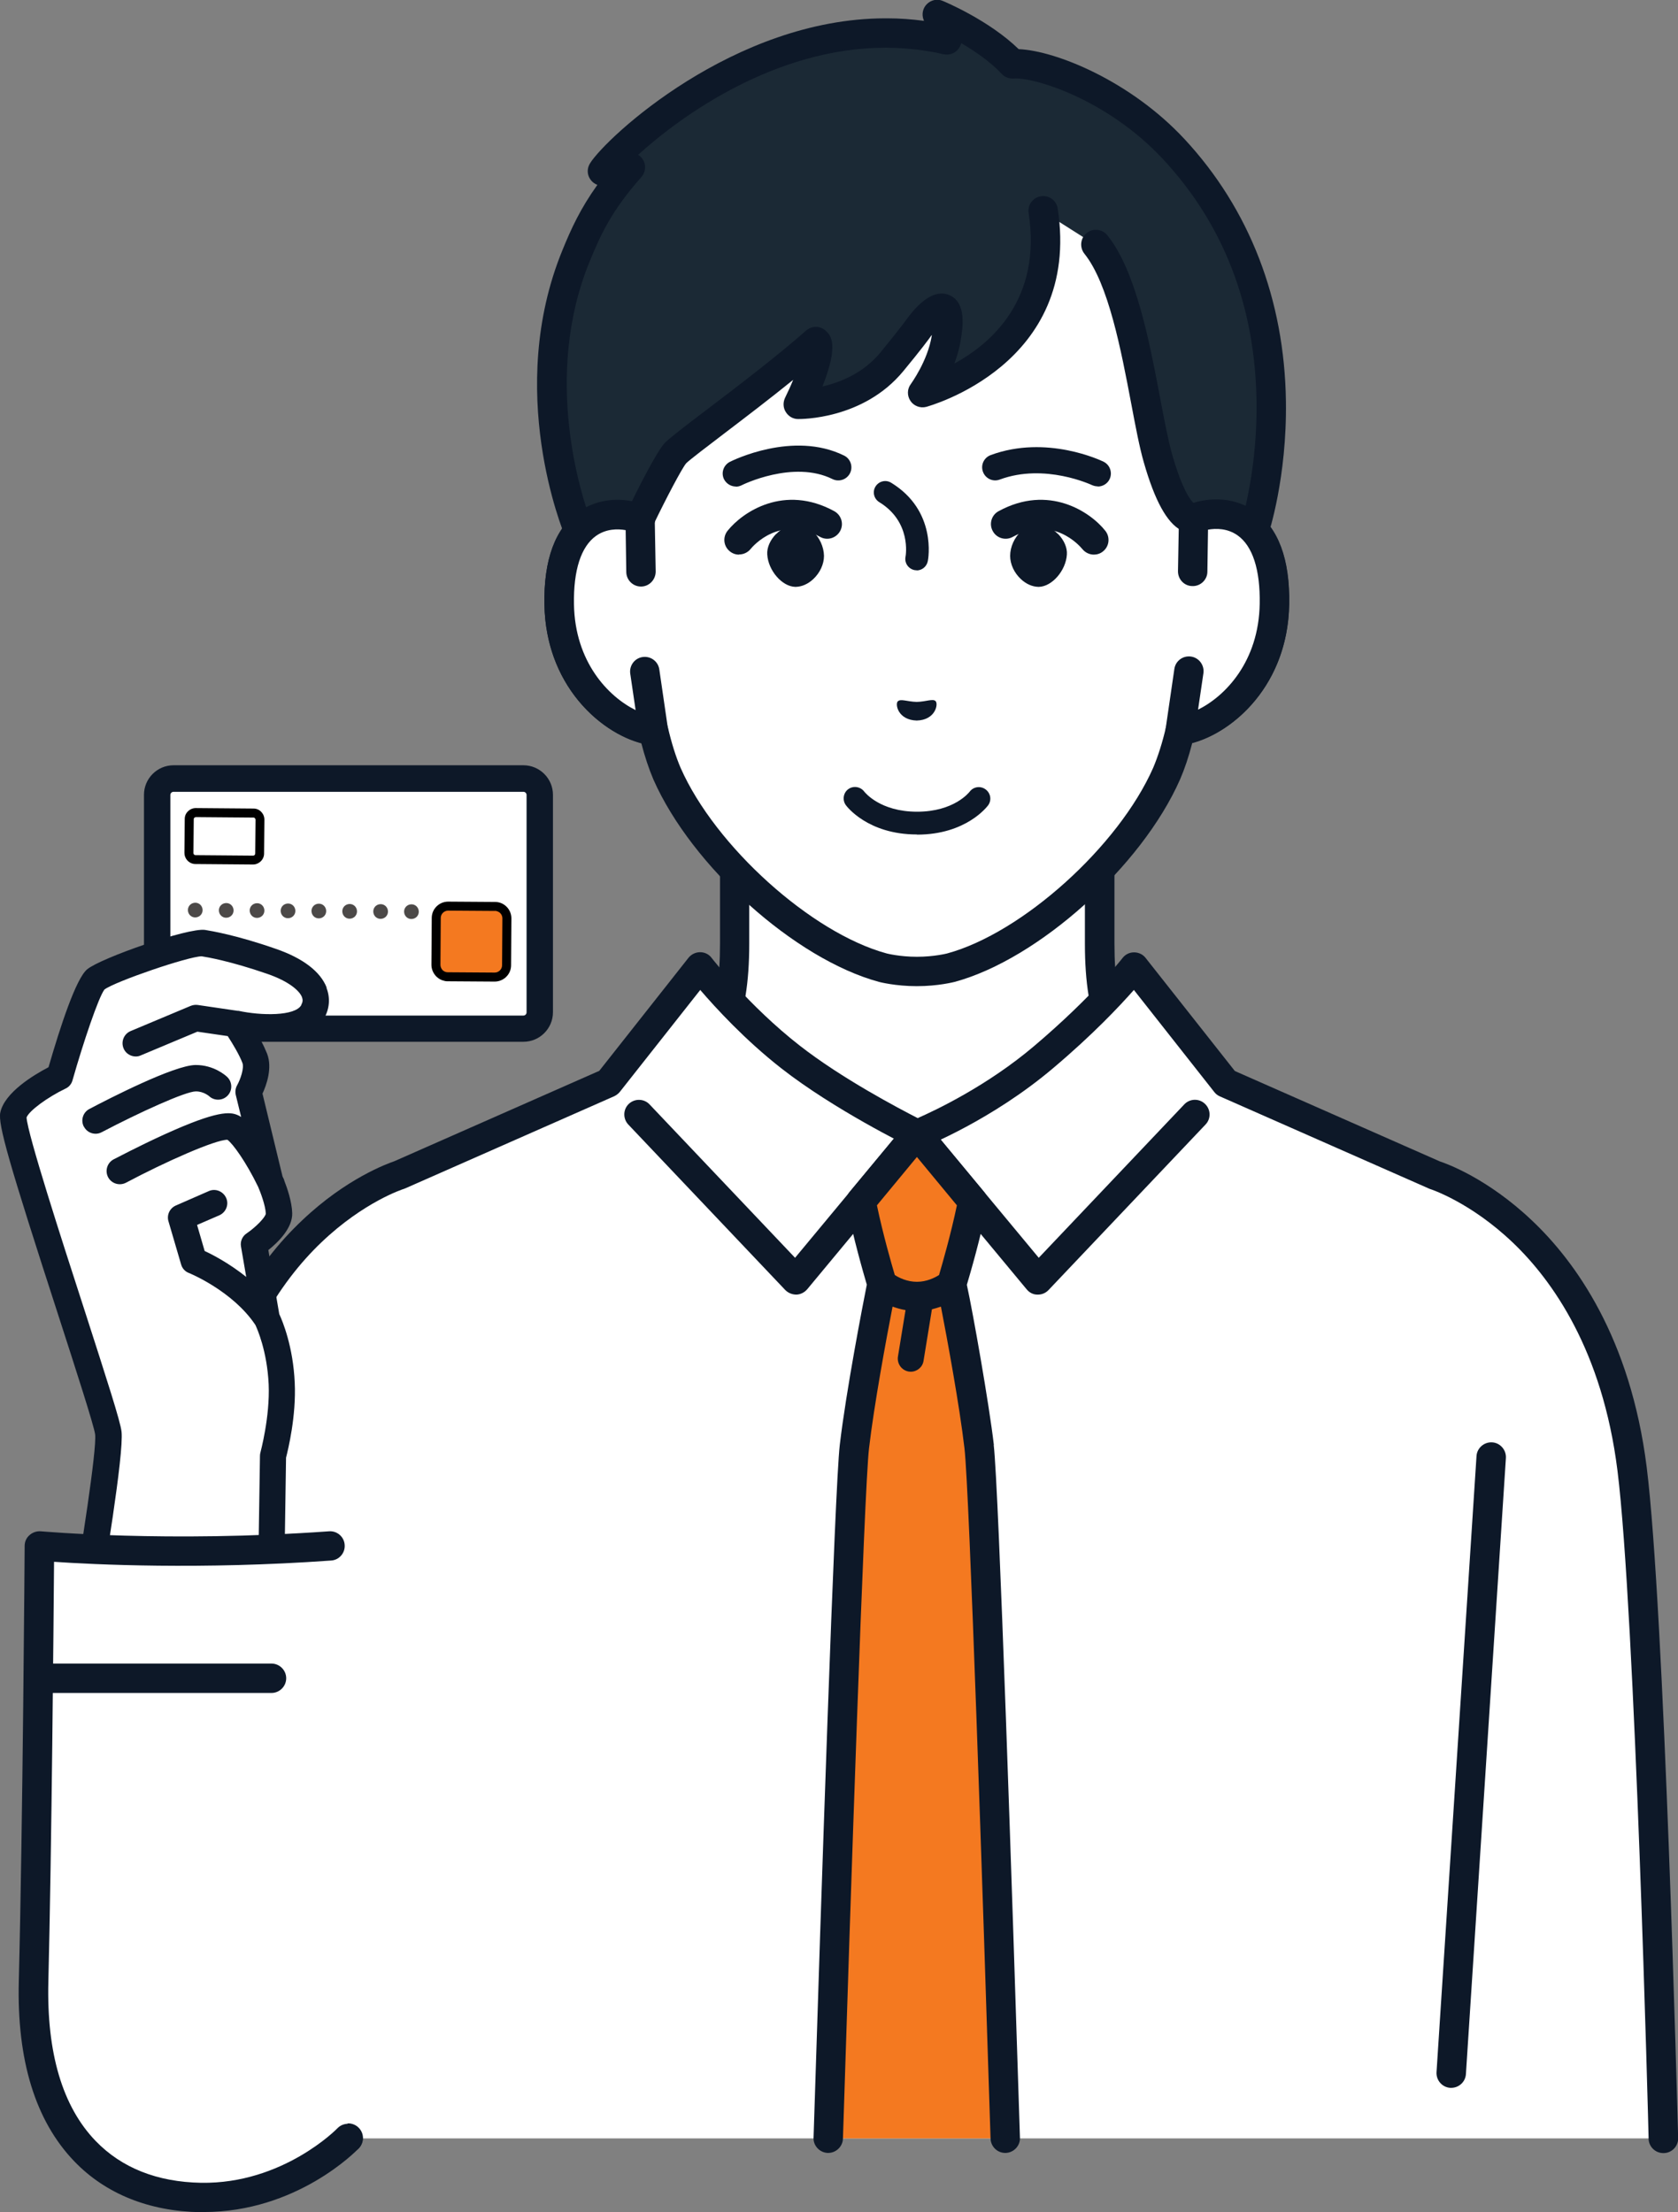 <?xml version="1.0" encoding="UTF-8"?>
<svg id="uuid-cba722ca-90ae-402f-913d-295236b43c0a" data-name="レイヤー 2" xmlns="http://www.w3.org/2000/svg" viewBox="0 0 106.18 140">
  <rect x="0" y="0" width="106.18" height="140" fill="#808080" stroke="none"/>
  <defs>
    <style>
      .uuid-3e3523f2-a64e-41bc-998d-2bd0b8d742e0 {
        fill: #0d1828;
      }

      .uuid-9435c396-9dd1-46df-8398-8aaff5f47e5c {
        fill: #4c4948;
      }

      .uuid-6b34bc24-d5d4-41b5-8d6c-f34424c7bb76 {
        fill: #fff;
      }

      .uuid-904656d1-f208-4f98-9d1f-5496a29c4004 {
        fill: #1b2935;
      }

      .uuid-bb046d13-e0d7-4ae5-b222-5ee7a46c62f3 {
        fill: #f47920;
      }
    </style>
  </defs>
  <g id="uuid-b748698a-faab-4017-b44f-ddd17a55cb8d" data-name="text">
    <g>
      <g>
        <g>
          <g>
            <g>
              <path class="uuid-6b34bc24-d5d4-41b5-8d6c-f34424c7bb76" d="M72.97,68.82c-2.2-2.33-3.4-4.29-3.4-9.11v-9.54l-11.55,6.2-11.55-6.2v9.54c0,4.83-1.2,6.79-3.4,9.11-1.76,1.86-9.91,6.35-9.91,6.35l16.3,15.46h17.12l16.3-15.46s-8.15-4.49-9.91-6.35Z"/>
              <path class="uuid-3e3523f2-a64e-41bc-998d-2bd0b8d742e0" d="M66.58,91.56c-.25,0-.49-.1-.67-.29-.35-.37-.34-.96.03-1.31l15.39-14.59c-2.36-1.34-7.56-4.36-9.03-5.9-2.42-2.56-3.65-4.77-3.65-9.75v-7.98l-10.18,5.46c-.27.15-.6.15-.88,0l-10.18-5.46v7.98c0,4.98-1.23,7.19-3.65,9.75-1.47,1.55-6.66,4.57-9.03,5.9l15.39,14.59c.37.35.39.94.03,1.31-.35.37-.94.39-1.31.03l-16.3-15.46c-.22-.2-.32-.5-.28-.79.04-.29.21-.55.47-.7,2.23-1.23,8.32-4.74,9.68-6.17,2.17-2.3,3.15-4.06,3.15-8.47v-9.54c0-.33.17-.63.45-.8.28-.17.63-.18.92-.02l11.11,5.96,11.11-5.96c.29-.15.64-.15.92.02.28.17.45.47.45.8v9.54c0,4.41.97,6.18,3.15,8.47,1.36,1.44,7.45,4.94,9.68,6.17.26.14.44.4.47.7.04.29-.07.59-.28.79l-16.3,15.46c-.18.17-.41.26-.64.26Z"/>
            </g>
            <g>
              <g>
                <path class="uuid-6b34bc24-d5d4-41b5-8d6c-f34424c7bb76" d="M90.77,74.37l-13.22-5.83-5.79-7.34s-1.91,2.48-5.72,5.71c-3.81,3.23-8.02,4.89-8.02,4.89,0,0-4.7-2.29-8.02-4.89-3.32-2.59-5.72-5.71-5.72-5.71l-5.79,7.34-13.22,5.83s-10.57,3.24-12.5,18.59c-1.13,9.01-4.35,42.37-4.35,42.37h96.84s-.85-33.36-1.98-42.37c-1.93-15.35-12.5-18.59-12.5-18.59Z"/>
                <path class="uuid-3e3523f2-a64e-41bc-998d-2bd0b8d742e0" d="M105.25,136.26c-.5,0-.92-.4-.93-.91,0-.33-.86-33.41-1.97-42.28-.95-7.6-4.12-12.04-6.61-14.42-2.7-2.58-5.21-3.39-5.24-3.4-.03-.01-.07-.02-.1-.04l-13.22-5.83c-.14-.06-.26-.16-.35-.28l-5.08-6.45c-.9,1.02-2.59,2.82-5.1,4.94-3.88,3.29-8.1,4.97-8.28,5.04-.24.1-.51.08-.75-.03-.2-.1-4.83-2.37-8.18-4.99-2.3-1.8-4.15-3.82-5.13-4.96l-5.08,6.44c-.09.12-.22.21-.35.28l-13.22,5.83s-.07.03-.1.04c-.02,0-2.54.81-5.24,3.4-2.49,2.38-5.66,6.82-6.61,14.42-1.01,8.01-3.7,35.65-4.25,41.32h12.58c.51,0,.93.42.93.93s-.42.93-.93.93h-13.6c-.26,0-.51-.11-.69-.3-.18-.19-.26-.45-.24-.71.03-.33,3.23-33.47,4.35-42.39,1.03-8.2,4.51-13.02,7.26-15.61,2.8-2.66,5.4-3.59,5.83-3.74l12.97-5.72,5.65-7.16c.18-.22.45-.35.73-.35.29,0,.56.13.73.36.02.03,2.38,3.06,5.56,5.54,2.67,2.09,6.31,4,7.48,4.6,1.09-.48,4.39-2.03,7.38-4.57,3.67-3.11,5.57-5.54,5.58-5.56.18-.23.44-.36.73-.36.29,0,.56.13.73.35l5.65,7.16,12.97,5.72c.43.14,3.03,1.08,5.83,3.74,2.74,2.59,6.23,7.41,7.26,15.61,1.12,8.95,1.95,41.1,1.99,42.46.01.51-.39.94-.91.95,0,0-.02,0-.02,0Z"/>
              </g>
              <path class="uuid-3e3523f2-a64e-41bc-998d-2bd0b8d742e0" d="M91.83,132.13s-.04,0-.06,0c-.51-.03-.9-.48-.87-.99l2.53-38.99c.03-.51.48-.9.99-.87.51.03.9.48.87.99l-2.53,38.99c-.03.49-.44.87-.93.87Z"/>
              <path class="uuid-3e3523f2-a64e-41bc-998d-2bd0b8d742e0" d="M65.67,81.93s-.02,0-.03,0c-.27,0-.51-.13-.68-.34l-6.94-8.36-6.94,8.36c-.17.2-.42.33-.68.34-.27,0-.52-.1-.71-.29l-9.93-10.47c-.35-.37-.34-.96.03-1.31.37-.35.96-.34,1.31.03l9.21,9.71,6.99-8.42c.18-.21.44-.34.72-.34s.54.12.72.34l6.99,8.42,9.21-9.71c.35-.37.94-.39,1.31-.03.37.35.39.94.03,1.31l-9.93,10.47c-.18.19-.42.29-.67.29Z"/>
              <g>
                <path class="uuid-bb046d13-e0d7-4ae5-b222-5ee7a46c62f3" d="M60.22,81.26s.85-2.74,1.33-5.23l-3.49-4.21-.04-.04-.04.04-3.49,4.21c.48,2.5,1.33,5.23,1.33,5.23,0,0-1.3,6.48-1.75,10.3-.32,2.68-1.17,28.54-1.66,43.77h11.21c-.48-15.23-1.34-41.09-1.66-43.77-.45-3.82-1.75-10.3-1.75-10.3Z"/>
                <path class="uuid-3e3523f2-a64e-41bc-998d-2bd0b8d742e0" d="M62.89,91.45c-.3-2.58-1.33-8.42-1.71-10.14.21-.71.88-2.98,1.29-5.11.05-.27-.02-.55-.2-.77l-3.49-4.21s-.02-.03-.04-.04l-.04-.04c-.18-.19-.42-.3-.68-.3h0c-.26,0-.5.11-.68.29l-.04.04s-.03.03-.04.04l-3.49,4.21c-.18.21-.25.5-.2.77.41,2.13,1.07,4.39,1.28,5.11-.24,1.2-1.31,6.72-1.71,10.14-.32,2.72-1.18,28.64-1.66,43.85-.02.51.39.94.9.96.51.01.94-.39.96-.9.48-15.18,1.34-41.04,1.65-43.69.32-2.75,1.09-6.91,1.49-8.97.25.09.52.17.82.22l-.48,2.94c-.07.45.23.87.68.95.04,0,.09.01.13.01.4,0,.75-.29.81-.69l.53-3.26c.2-.05.39-.11.57-.17.4,2.07,1.17,6.23,1.49,8.97.31,2.65,1.17,28.51,1.65,43.69.02.5.43.9.93.9,0,0,.02,0,.03,0,.51-.02.92-.45.9-.96-.48-15.21-1.34-41.13-1.66-43.85ZM58.02,73.22l2.53,3.06c-.38,1.82-.92,3.7-1.13,4.41-.27.17-.78.43-1.4.43s-1.14-.26-1.4-.43c-.21-.71-.75-2.59-1.13-4.41l2.53-3.06Z"/>
              </g>
            </g>
          </g>
          <g>
            <g>
              <g>
                <path class="uuid-6b34bc24-d5d4-41b5-8d6c-f34424c7bb76" d="M75.52,32.81v-9.01c0-2.6-.65-5.16-1.9-7.43-2.39-4.35-7.22-10.45-15.54-10.48h-.15c-8.32.04-13.15,6.13-15.54,10.48-1.25,2.28-1.9,4.84-1.9,7.43v9.01c-1.94-.73-5.21-.26-5.12,5.42.08,5.03,3.73,7.72,5.96,8,.22.96.51,1.9.86,2.73,2.31,5.25,8.6,10.9,13.65,12.27,0,0,.9.24,2.15.24s2.15-.24,2.15-.24c5.06-1.37,11.34-7.02,13.65-12.27.36-.84.64-1.77.86-2.73,2.23-.28,5.88-2.97,5.96-8,.09-5.68-3.18-6.15-5.12-5.42Z"/>
                <path class="uuid-3e3523f2-a64e-41bc-998d-2bd0b8d742e0" d="M58.01,62.41c-1.35,0-2.35-.26-2.39-.27-5.31-1.44-11.84-7.3-14.27-12.8-.29-.68-.55-1.46-.77-2.31-2.63-.7-6.05-3.7-6.13-8.78-.05-2.85.69-4.84,2.19-5.89.83-.58,1.87-.83,2.93-.72v-7.84c0-2.76.7-5.48,2.01-7.88,2.24-4.08,7.34-10.92,16.35-10.96.02,0,.05,0,.08,0,.03,0,.05,0,.08,0,9.01.04,14.11,6.89,16.35,10.96,1.32,2.4,2.01,5.13,2.01,7.88v7.84c1.06-.11,2.1.13,2.93.72,1.5,1.06,2.24,3.04,2.19,5.89-.08,5.08-3.5,8.08-6.13,8.78-.22.86-.48,1.63-.77,2.3-2.43,5.51-8.96,11.37-14.26,12.81-.05.01-1.04.27-2.39.27ZM39.06,33.48c-.42,0-.9.09-1.34.4-.95.67-1.44,2.17-1.4,4.34.07,4.57,3.39,6.87,5.15,7.09.39.05.7.33.79.71.23.99.5,1.86.81,2.58,2.19,4.96,8.28,10.45,13.04,11.74,0,0,.81.21,1.91.21s1.91-.21,1.91-.21c4.75-1.29,10.85-6.78,13.04-11.75.3-.71.58-1.58.81-2.57.09-.38.4-.66.79-.71,1.76-.22,5.07-2.53,5.15-7.09.04-2.17-.45-3.67-1.4-4.34-.97-.68-2.13-.32-2.46-.2-.29.11-.61.07-.86-.1-.25-.17-.4-.46-.4-.77v-9.01c0-2.44-.62-4.86-1.78-6.99-2.49-4.54-7.07-9.97-14.72-10-.02,0-.05,0-.07,0-.02,0-.05,0-.07,0-7.65.03-12.23,5.46-14.72,10-1.17,2.13-1.78,4.54-1.78,6.99v9.01c0,.31-.15.59-.4.77-.25.17-.57.21-.86.1-.18-.07-.61-.21-1.12-.21Z"/>
              </g>
              <g>
                <path class="uuid-904656d1-f208-4f98-9d1f-5496a29c4004" d="M64.09,4.05c-1.76-1.87-4.77-3.12-4.77-3.12l.62,1.61s-.01,0-.02,0c-.01,0-.03,0-.04,0-.38-.09-.76-.16-1.13-.22-.88-.14-1.74-.2-2.6-.21-.03,0-.06,0-.08,0h0c-9.53-.01-17.23,7.59-17.94,8.74l1.76-.24h0c-1.89,2.14-2.66,3.71-3.44,5.6-3.54,8.62.17,17.42.17,17.42l2.92,1.76.95-2.55s1.76-3.63,2.25-4.13c.68-.69,5.72-4.27,8.87-7.06.56.56-1.12,3.97-1.12,3.97,0,0,3.64.07,5.91-2.68,1.42-1.72,1.84-2.35,1.84-2.35,0,0,2.19-2.83,1.6.84-.3,1.86-1.5,3.46-1.5,3.46,0,0,9.04-2.32,7.64-11.51l3.37,2.14c2.35,2.92,3.02,10.32,3.94,13.54,1.18,4.14,2.22,3.79,2.22,3.79l1.71,2.19,2.15-1.4s4.58-13.77-5.09-24.16c-3.59-3.86-8.49-5.52-10.2-5.39Z"/>
                <path class="uuid-3e3523f2-a64e-41bc-998d-2bd0b8d742e0" d="M39.55,36.3c-.17,0-.33-.04-.48-.13l-2.92-1.76c-.17-.1-.3-.25-.38-.44-.16-.37-3.82-9.26-.18-18.14.55-1.35,1.13-2.62,2.21-4.13-.19-.07-.35-.2-.46-.37-.2-.3-.2-.69,0-1,1.01-1.62,9.08-9.15,18.66-9.17.03,0,.06,0,.09,0h.07c.78,0,1.55.06,2.31.16l-.03-.07c-.13-.35-.05-.74.22-1,.27-.26.66-.34,1-.19.12.05,2.92,1.22,4.8,3.05,2.36.1,7.08,2.02,10.49,5.69,4.11,4.42,6.33,10.16,6.42,16.59.07,4.84-1.08,8.34-1.13,8.49-.07.2-.2.37-.38.49l-2.15,1.4c-.4.26-.94.17-1.24-.21l-1.48-1.89c-.08-.03-.16-.06-.25-.11-.9-.47-1.67-1.88-2.36-4.29-.28-.97-.52-2.25-.8-3.73-.64-3.38-1.44-7.59-2.96-9.48-.32-.4-.26-.99.14-1.31.4-.32.99-.26,1.31.14,1.81,2.25,2.66,6.71,3.34,10.3.26,1.38.51,2.68.76,3.57.66,2.32,1.22,2.97,1.39,3.11.26.02.51.14.67.36l1.19,1.52,1.15-.75c.26-.92,1-3.88.94-7.64-.1-6.03-2.09-11.17-5.92-15.29-3.56-3.82-8.2-5.2-9.45-5.1-.28.02-.56-.08-.75-.29-.73-.78-1.71-1.45-2.57-1.95-.03.15-.11.29-.21.41-.23.26-.57.37-.91.29,0,0-.01,0-.02,0h-.03s-.01,0-.02-.01c-.33-.08-.68-.15-1.05-.2-.8-.13-1.63-.19-2.46-.2,0,0-.02,0-.02,0h-.01s-.02,0-.03,0h-.02c-7.01,0-12.99,4.35-15.66,6.78.1.06.2.15.27.25.25.35.22.83-.06,1.15-1.87,2.11-2.56,3.6-3.27,5.33-3.02,7.34-.5,14.92.06,16.43l1.69,1.02.56-1.51s.02-.05.03-.08c.68-1.41,1.91-3.85,2.42-4.37.31-.31,1.11-.93,2.64-2.09,1.87-1.42,4.43-3.37,6.29-5.01.37-.32.92-.31,1.27.04.27.26.83.83-.24,3.5,1.1-.25,2.58-.83,3.67-2.15,1.35-1.64,1.78-2.27,1.79-2.28.01-.02.03-.04.04-.05.64-.82,1.59-1.71,2.54-1.3,1.1.48.84,2.09.71,2.86-.08.52-.23,1.01-.4,1.47,2.34-1.28,5.54-4.06,4.7-9.53-.08-.51.27-.98.78-1.06.51-.08.98.27,1.06.78,1.52,9.9-8.22,12.52-8.32,12.55-.38.1-.79-.06-1-.38-.22-.33-.21-.76.03-1.07,0-.01,1.06-1.44,1.32-3.05,0-.02,0-.03,0-.05-.19.27-.71.97-1.81,2.3-2.53,3.06-6.48,3.02-6.65,3.02-.32,0-.61-.17-.78-.45-.17-.27-.18-.61-.04-.9.18-.37.36-.76.51-1.13-1.48,1.2-3.07,2.41-4.33,3.37-1.14.87-2.21,1.68-2.44,1.91-.26.3-1.27,2.22-2.05,3.84l-.94,2.51c-.1.26-.3.46-.56.55-.1.03-.2.05-.31.05ZM75.22,31.93s0,0,0,0c0,0,0,0,0,0ZM75.22,31.93h0,0Z"/>
              </g>
              <g>
                <path class="uuid-6b34bc24-d5d4-41b5-8d6c-f34424c7bb76" d="M40.56,36.17l-.06-3.36c-1.94-.73-5.21-.26-5.12,5.42.08,5.03,3.73,7.72,5.96,8l-.55-3.77-.24-6.29Z"/>
                <path class="uuid-3e3523f2-a64e-41bc-998d-2bd0b8d742e0" d="M41.35,47.17s-.08,0-.12,0c-2.68-.33-6.69-3.4-6.78-8.91-.05-2.85.69-4.84,2.19-5.89,1.16-.81,2.72-.97,4.19-.41.36.13.59.47.6.85l.06,3.36c0,.51-.4.94-.91.95,0,0-.01,0-.02,0-.51,0-.92-.41-.93-.91l-.04-2.66c-.51-.09-1.23-.09-1.87.36-.95.67-1.44,2.17-1.4,4.34.06,3.63,2.16,5.83,3.9,6.69l-.34-2.31c-.07-.51.28-.98.79-1.05.51-.07.98.28,1.05.79l.55,3.77c.04.29-.05.58-.26.78-.18.18-.42.28-.66.28Z"/>
              </g>
              <g>
                <path class="uuid-6b34bc24-d5d4-41b5-8d6c-f34424c7bb76" d="M75.52,32.82l-.06,3.36-.24,6.29-.55,3.77c2.23-.28,5.88-2.97,5.96-8,.09-5.68-3.18-6.16-5.12-5.42Z"/>
                <path class="uuid-3e3523f2-a64e-41bc-998d-2bd0b8d742e0" d="M74.68,47.17c-.25,0-.49-.1-.66-.28-.2-.21-.3-.5-.26-.78l.55-3.77c.07-.51.54-.86,1.05-.79.51.07.86.55.79,1.05l-.34,2.31c1.74-.86,3.84-3.06,3.9-6.69.04-2.17-.45-3.67-1.4-4.34-.64-.45-1.36-.45-1.87-.36l-.04,2.66c0,.51-.44.93-.95.91-.51,0-.92-.43-.91-.95l.06-3.36c0-.38.24-.72.6-.85,1.46-.55,3.03-.4,4.19.41,1.5,1.06,2.24,3.04,2.19,5.89-.09,5.51-4.1,8.57-6.78,8.91-.04,0-.08,0-.12,0Z"/>
              </g>
            </g>
            <g>
              <path class="uuid-3e3523f2-a64e-41bc-998d-2bd0b8d742e0" d="M58.01,36.09s-.09,0-.14-.01c-.39-.08-.65-.45-.57-.85.02-.09.37-2.21-1.66-3.45-.34-.21-.45-.65-.24-.99.21-.34.65-.45.99-.24,2.9,1.77,2.35,4.83,2.32,4.96-.07.35-.37.59-.71.59Z"/>
              <path class="uuid-3e3523f2-a64e-41bc-998d-2bd0b8d742e0" d="M56.81,44.39c.17-.19.61.02,1.2.03.59-.01,1.04-.23,1.2-.04.17.2-.03,1.19-1.2,1.22-1.18-.03-1.38-1.02-1.2-1.22Z"/>
              <path class="uuid-3e3523f2-a64e-41bc-998d-2bd0b8d742e0" d="M49.11,33.8c.37-.38.85-.61,1.29-.62.35,0,.71.15,1.02.43.44.4.71,1,.72,1.57,0,.52-.25,1.07-.68,1.47-.33.31-.72.48-1.1.49-.01,0-.03,0-.04,0-.83-.02-1.71-1.03-1.77-2.05-.03-.43.18-.91.56-1.3Z"/>
              <path class="uuid-3e3523f2-a64e-41bc-998d-2bd0b8d742e0" d="M66.94,33.79c-.37-.38-.85-.61-1.29-.62-.35,0-.71.15-1.02.44-.44.4-.71,1-.71,1.57,0,.52.25,1.07.68,1.47.33.31.72.48,1.1.49.01,0,.03,0,.04,0,.83-.02,1.71-1.03,1.77-2.05.03-.43-.18-.91-.56-1.3Z"/>
              <path class="uuid-3e3523f2-a64e-41bc-998d-2bd0b8d742e0" d="M69.22,35.1c-.27,0-.54-.12-.73-.35-.18-.22-1.87-2.16-4.41-.77-.45.25-1.02.08-1.26-.37-.25-.45-.08-1.02.37-1.26,3.17-1.73,5.81.05,6.75,1.24.32.4.26.99-.15,1.31-.17.14-.38.2-.58.2Z"/>
              <path class="uuid-3e3523f2-a64e-41bc-998d-2bd0b8d742e0" d="M46.56,30.79c-.3,0-.59-.17-.74-.45-.21-.41-.04-.9.36-1.11.16-.08,4-1.99,7.23-.4.41.2.58.7.38,1.11-.2.41-.7.58-1.11.38-2.48-1.23-5.72.37-5.75.39-.12.06-.25.09-.37.09Z"/>
              <path class="uuid-3e3523f2-a64e-41bc-998d-2bd0b8d742e0" d="M69.46,30.78c-.12,0-.25-.03-.36-.08-.03-.01-2.98-1.41-5.84-.35-.43.16-.9-.06-1.06-.49-.16-.43.06-.9.49-1.06,3.54-1.31,7,.35,7.14.42.41.2.58.7.38,1.11-.14.29-.44.46-.74.46Z"/>
              <path class="uuid-3e3523f2-a64e-41bc-998d-2bd0b8d742e0" d="M46.76,35.1c-.21,0-.41-.07-.58-.21-.4-.32-.46-.9-.14-1.3.95-1.19,3.58-2.97,6.75-1.24.45.25.62.81.37,1.26-.25.45-.81.62-1.26.37-2.54-1.39-4.23.55-4.41.77-.18.22-.45.34-.72.34Z"/>
              <path class="uuid-3e3523f2-a64e-41bc-998d-2bd0b8d742e0" d="M58.02,52.81h0c-3.12,0-4.45-1.79-4.5-1.86-.23-.32-.16-.78.16-1.01.32-.23.77-.16,1.01.16.05.06,1.01,1.27,3.34,1.27h0c2.34,0,3.29-1.22,3.33-1.27.24-.32.69-.38,1.01-.14.32.24.39.68.16,1-.06.08-1.39,1.86-4.5,1.86Z"/>
            </g>
          </g>
        </g>
        <g>
          <g>
            <g>
              <rect class="uuid-6b34bc24-d5d4-41b5-8d6c-f34424c7bb76" x="9.94" y="49.27" width="24.21" height="15.83" rx="1.03" ry="1.03"/>
              <path class="uuid-3e3523f2-a64e-41bc-998d-2bd0b8d742e0" d="M33.12,65.93H10.98c-1.03,0-1.87-.84-1.87-1.87v-13.76c0-1.03.84-1.87,1.87-1.87h22.14c1.03,0,1.87.84,1.87,1.87v13.76c0,1.03-.84,1.87-1.87,1.87ZM10.98,50.11c-.11,0-.2.09-.2.2v13.76c0,.11.09.2.2.2h22.14c.11,0,.2-.09.2-.2v-13.76c0-.11-.09-.2-.2-.2H10.98Z"/>
            </g>
            <g>
              <path class="uuid-6b34bc24-d5d4-41b5-8d6c-f34424c7bb76" d="M6.85,90.69c-.17-1.43-6.26-18.95-6.01-20.11.25-1.16,2.94-2.46,2.94-2.46,0,0,1.58-5.57,2.28-6.14.78-.64,6.04-2.41,6.8-2.3.68.1,2.22.42,4.33,1.16,2.12.74,3.28,1.93,2.62,3.16-.89,1.67-4.9.79-4.9.79,0,0,.9,1.33,1.22,2.17.32.85-.39,2.13-.39,2.13l1.36,5.63s.54,1.21.57,2.06c.03.86-1.58,1.95-1.58,1.95l.8,4.67s.84,1.62.95,4.13c.1,2.26-.55,4.59-.55,4.59l-.16,10.81s-1.71,1.99-6.43,1.66c-4.72-.33-5.38-2.54-5.38-2.54,0,0,1.71-9.93,1.54-11.36Z"/>
              <g>
                <path class="uuid-3e3523f2-a64e-41bc-998d-2bd0b8d742e0" d="M20.67,62.5c-.39-1.01-1.5-1.86-3.21-2.45-2.49-.87-4.07-1.13-4.49-1.2-1.07-.15-6.57,1.77-7.45,2.49-.71.58-1.7,3.61-2.45,6.2-.94.49-2.78,1.6-3.05,2.86-.16.74.53,3.15,3.7,12.93,1.05,3.25,2.24,6.93,2.3,7.45.11.96-.88,7.33-1.54,11.13-.02.13-.01.26.02.38.08.28.98,2.77,6.12,3.13.38.03.74.04,1.08.04,4.27,0,5.96-1.9,6.04-1.98.13-.15.2-.34.2-.53l.16-10.7c.13-.51.65-2.63.55-4.74-.1-2.29-.77-3.9-.98-4.35l-.69-4.05c.63-.5,1.54-1.4,1.51-2.34-.02-.72-.32-1.59-.5-2.05-.01-.06-.03-.11-.06-.16-.01-.03-.03-.06-.05-.1l-1.27-5.25c.25-.54.64-1.62.29-2.53-.1-.25-.23-.53-.38-.81,1.45.08,3.29-.11,4.01-1.46.33-.61.37-1.27.13-1.89ZM19.07,63.6c-.39.72-2.56.68-3.98.37-.01,0-.02,0-.04,0,0,0-.01,0-.02,0l-2.52-.37c-.15-.02-.3,0-.45.06l-3.79,1.59c-.43.18-.63.67-.45,1.1.13.32.45.51.77.51.11,0,.22-.02.32-.07l3.58-1.5,1.92.28c.3.46.75,1.21.93,1.7.12.31-.12,1.03-.34,1.42-.1.18-.13.4-.08.61l.34,1.39c-.07-.05-.15-.09-.22-.12-.48-.21-1.27-.31-4.63,1.22-1.65.75-3.15,1.55-3.22,1.58-.41.22-.56.72-.35,1.13.22.41.72.56,1.13.35,2.52-1.34,5.65-2.72,6.42-2.72h0c.34.24,1.19,1.42,1.94,2.97.14.32.47,1.18.49,1.71-.04.24-.63.85-1.22,1.25-.27.18-.41.51-.35.83l.33,1.92c-1.05-.84-2.09-1.39-2.63-1.64l-.48-1.65,1.41-.61c.42-.19.62-.68.43-1.1-.19-.42-.68-.62-1.1-.43l-2.08.91c-.39.17-.59.6-.47,1l.8,2.73c.07.25.25.45.49.54.03.01,2.77,1.13,4.21,3.29.11.23.74,1.64.84,3.75.09,2.09-.52,4.3-.52,4.32-.02.07-.03.14-.03.21l-.16,10.44c-.54.42-2.21,1.43-5.54,1.2-3.28-.23-4.31-1.41-4.57-1.83.37-2.16,1.67-9.92,1.51-11.34-.07-.64-.91-3.24-2.37-7.77-1.43-4.41-3.57-11.04-3.64-12.11.15-.41,1.3-1.27,2.47-1.83.22-.1.38-.3.44-.53.68-2.39,1.64-5.24,2.02-5.74.71-.52,5.3-2.09,6.15-2.1.33.05,1.81.3,4.15,1.11,1.39.48,2.05,1.08,2.2,1.48.06.17.05.31-.05.49Z"/>
                <path class="uuid-3e3523f2-a64e-41bc-998d-2bd0b8d742e0" d="M5.31,71.3c.15.29.44.45.74.45.13,0,.26-.03.39-.1,2.36-1.24,5.3-2.58,5.95-2.58,0,0,0,0,.01,0,.49,0,.81.29.82.29.33.32.86.31,1.18-.02.32-.33.31-.86-.02-1.18-.08-.08-.84-.77-2.01-.76-1.35.01-5.48,2.13-6.71,2.78-.41.21-.57.72-.35,1.13Z"/>
              </g>
            </g>
          </g>
          <g>
            <g>
              <path class="uuid-6b34bc24-d5d4-41b5-8d6c-f34424c7bb76" d="M2.49,97.84s-.12,17.66-.37,27.56c-.23,9.35,4.34,13.58,10.59,13.67,5.66.08,9.31-3.73,9.31-3.73l-1.14-37.49c-10.47.74-18.39,0-18.39,0Z"/>
              <path class="uuid-3e3523f2-a64e-41bc-998d-2bd0b8d742e0" d="M12.9,140c-.07,0-.13,0-.2,0-3.26-.05-6.02-1.16-8-3.22-2.46-2.56-3.64-6.39-3.51-11.41.25-9.78.37-27.36.37-27.54,0-.26.11-.51.31-.68.19-.17.45-.26.71-.24.08,0,7.98.73,18.24,0,.51-.04.96.35.99.86.04.51-.35.96-.86.99-8.28.59-15.06.25-17.53.08-.03,3.88-.15,18.13-.36,26.58-.11,4.5.89,7.89,2.99,10.07,1.65,1.71,3.9,2.6,6.68,2.65,5.16.08,8.59-3.41,8.62-3.45.36-.37.94-.38,1.31-.03.37.36.38.94.03,1.31-.16.17-3.92,4.02-9.8,4.02Z"/>
            </g>
            <path class="uuid-3e3523f2-a64e-41bc-998d-2bd0b8d742e0" d="M17.19,107.14H2.42c-.51,0-.93-.42-.93-.93s.42-.93.93-.93h14.76c.51,0,.93.42.93.93s-.42.93-.93.93Z"/>
          </g>
        </g>
      </g>
      <g>
        <g>
          <rect class="uuid-bb046d13-e0d7-4ae5-b222-5ee7a46c62f3" x="27.59" y="57.35" width="4.48" height="4.48" rx=".75" ry=".75" transform="translate(.44 -.22) rotate(.42)"/>
          <path d="M28.14,62.08c-.21-.04-.39-.14-.54-.29-.19-.2-.3-.46-.3-.73l.02-2.97c0-.57.47-1.03,1.04-1.03l2.97.02c.57,0,1.03.47,1.03,1.04l-.02,2.97c0,.57-.47,1.03-1.04,1.03h0s-2.97-.02-2.97-.02c-.06,0-.13,0-.19-.02ZM31.41,57.65s-.05,0-.08,0l-2.97-.02c-.26,0-.47.21-.47.46l-.02,2.97c0,.12.05.24.13.33.09.09.2.14.33.14l2.97.02c.26,0,.47-.21.47-.46l.02-2.97c0-.23-.16-.42-.38-.46Z"/>
        </g>
        <g>
          <rect class="uuid-6b34bc24-d5d4-41b5-8d6c-f34424c7bb76" x="12.72" y="50.69" width="2.97" height="4.48" rx=".41" ry=".41" transform="translate(-38.83 66.74) rotate(-89.58)"/>
          <path d="M12.24,54.67c-.32-.06-.57-.35-.57-.69l.02-2.15c0-.19.07-.36.21-.49.13-.13.31-.2.49-.2l3.65.03c.19,0,.36.07.49.21.13.13.2.31.2.49l-.02,2.15c0,.38-.32.69-.7.69l-3.65-.03s-.08,0-.12-.01ZM16.06,51.74s-.01,0-.02,0l-3.65-.03s-.08.02-.09.04c-.01.01-.04.04-.04.09l-.02,2.15c0,.07.06.13.13.13l3.65.03c.07,0,.13-.06.13-.13l.02-2.15s-.02-.08-.04-.09c-.01-.01-.03-.03-.07-.04Z"/>
        </g>
        <g>
          <path class="uuid-9435c396-9dd1-46df-8398-8aaff5f47e5c" d="M12.82,57.6c0,.26-.21.46-.47.46-.26,0-.46-.21-.46-.47,0-.26.21-.46.47-.46.26,0,.46.21.46.47Z"/>
          <path class="uuid-9435c396-9dd1-46df-8398-8aaff5f47e5c" d="M14.78,57.62c0,.26-.21.46-.47.46-.26,0-.46-.21-.46-.47,0-.26.21-.46.47-.46.26,0,.46.21.46.47Z"/>
          <path class="uuid-9435c396-9dd1-46df-8398-8aaff5f47e5c" d="M16.73,57.63c0,.26-.21.46-.47.46-.26,0-.46-.21-.46-.47,0-.26.21-.46.47-.46.26,0,.46.21.46.47Z"/>
          <path class="uuid-9435c396-9dd1-46df-8398-8aaff5f47e5c" d="M18.69,57.65c0,.26-.21.46-.47.46-.26,0-.46-.21-.46-.47,0-.26.21-.46.47-.46.26,0,.46.21.46.47Z"/>
          <path class="uuid-9435c396-9dd1-46df-8398-8aaff5f47e5c" d="M20.64,57.66c0,.26-.21.46-.47.46-.26,0-.46-.21-.46-.47,0-.26.21-.46.47-.46.26,0,.46.21.46.47Z"/>
          <path class="uuid-9435c396-9dd1-46df-8398-8aaff5f47e5c" d="M22.59,57.68c0,.26-.21.46-.47.46-.26,0-.46-.21-.46-.47,0-.26.21-.46.47-.46.26,0,.46.21.46.47Z"/>
          <path class="uuid-9435c396-9dd1-46df-8398-8aaff5f47e5c" d="M24.55,57.69c0,.26-.21.46-.47.46-.26,0-.46-.21-.46-.47,0-.26.21-.46.47-.46.26,0,.46.21.46.47Z"/>
          <path class="uuid-9435c396-9dd1-46df-8398-8aaff5f47e5c" d="M26.5,57.7c0,.26-.21.46-.47.46-.26,0-.46-.21-.46-.47,0-.26.21-.46.47-.46.26,0,.46.21.46.47Z"/>
        </g>
      </g>
    </g>
  </g>
</svg>
